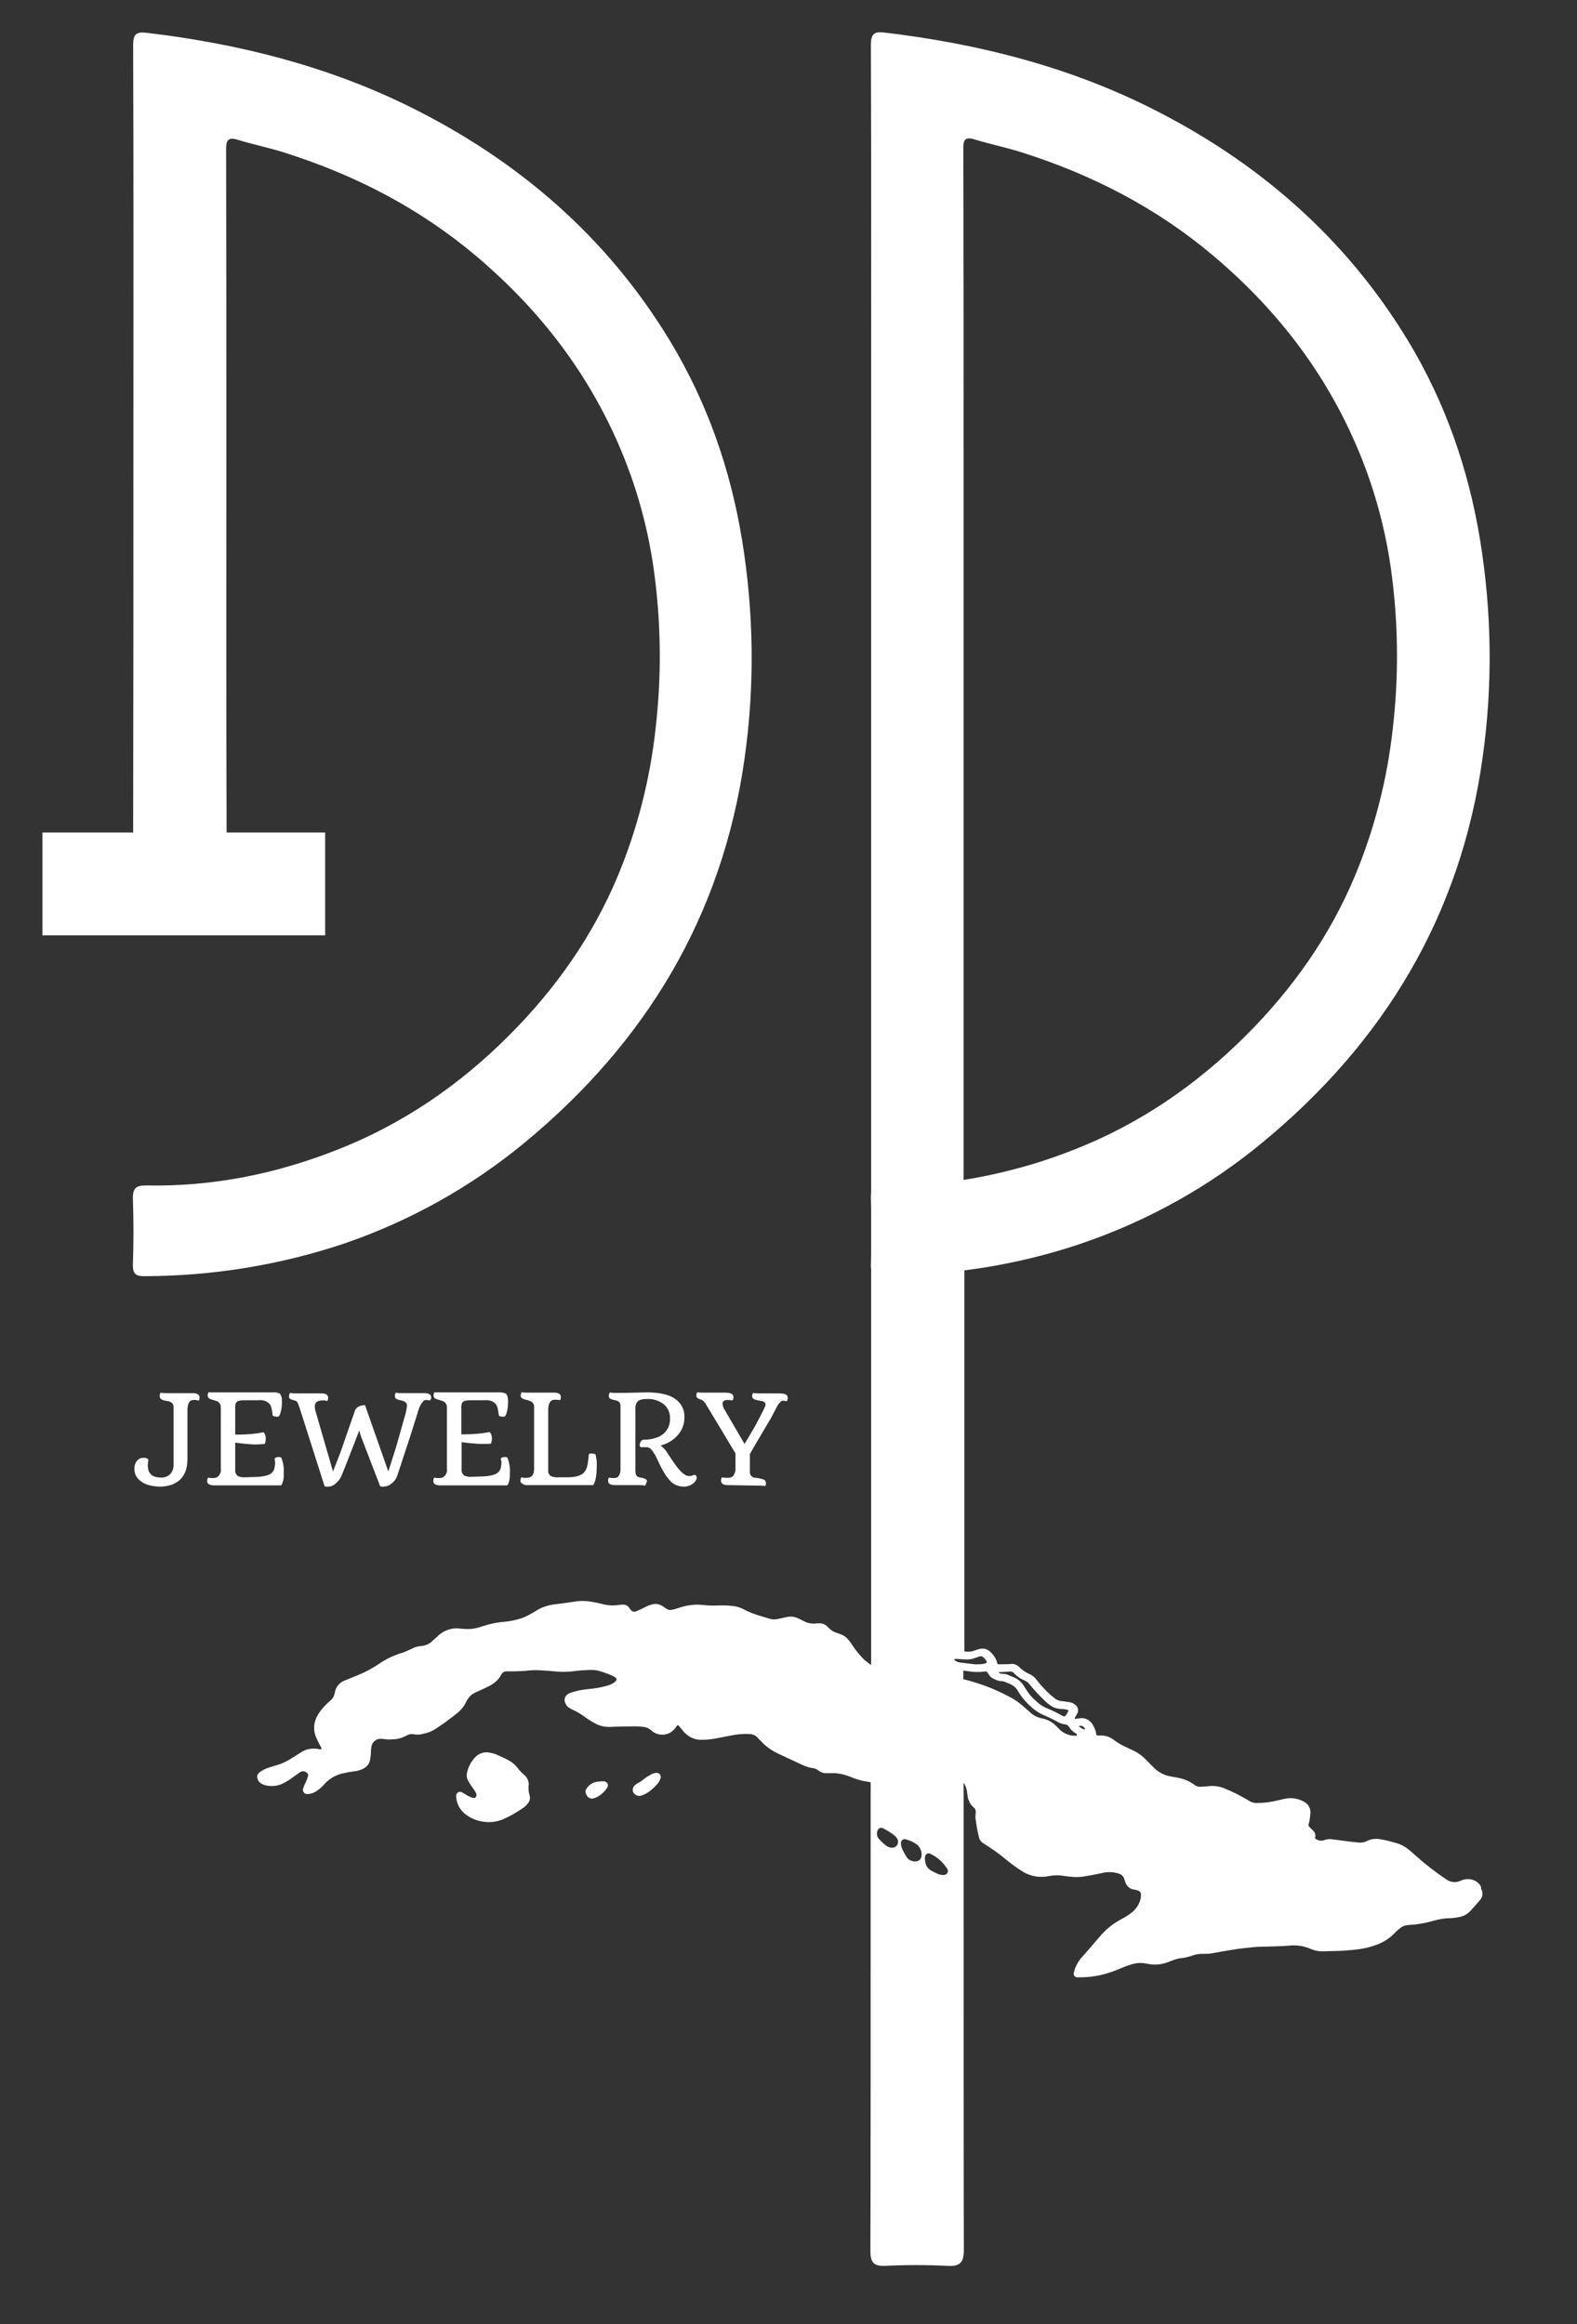 <?xml version="1.0" encoding="UTF-8"?> <svg xmlns="http://www.w3.org/2000/svg" xmlns:xlink="http://www.w3.org/1999/xlink" version="1.1" id="Capa_1" x="0px" y="0px" viewBox="0 0 624.2 919.9" style="enable-background:new 0 0 624.2 919.9;" xml:space="preserve"><rect x="0" y="0" width="624.2" height="919.9" fill="#333333" stroke="none"/> <style type="text/css"> .st0{fill:#FFFFFF;} </style> <path class="st0" d="M76.6,554.1c-1.6,0-2.4,1.4-2.4,4.1v19.2c0,5.2-2,8.6-6.1,10.2c-1.5,0.5-3.1,0.8-4.7,0.8c-1.5,0-3-0.2-4.5-0.6 c-1.1-0.3-2.2-0.8-3.1-1.5c-1.6-1.1-2.6-2.8-2.6-4.8c-0.1-1.2,0.3-2.4,1-3.3c0.6-0.8,1.7-1.3,2.7-1.2c0.7-0.1,1.4,0.2,1.9,0.7 c-0.2,0.7-0.3,1.5-0.3,2.2c0,3.3,1.7,4.9,5.1,4.9c1.4,0.1,2.8-0.4,3.8-1.4c1-1.1,1.4-2.6,1.3-4.1v-22.2c0-0.6-0.1-1.2-0.5-1.7 c-0.4-0.4-1-0.7-1.6-0.8l-1.6-0.3c-0.3-0.1-0.7-0.2-1-0.4c-0.5-0.2-0.8-0.8-0.8-1.4c0-0.5,0.1-0.9,0.4-1.3c0.8,0.2,1.6,0.2,2.4,0.2 h10.3c1.8,0,2.7,0.6,2.7,1.8c0,0.4-0.1,0.9-0.4,1.2C77.9,554.1,77.3,554,76.6,554.1z"></path> <path class="st0" d="M108.7,577.2c0.4-0.3,0.9-0.5,1.4-0.5c0.4-0.1,0.9,0,1.3,0.3c0.7,2,1.1,4.1,0.9,6.2c0.1,1.5-0.1,2.9-0.7,4.3 c-0.1,0.2-0.2,0.3-0.5,0.4H84.8c-1.9,0-2.8-0.6-2.8-1.7c0-0.5,0.1-1,0.4-1.4c0.5,0.2,1,0.2,1.6,0.2c0.4,0,0.9,0,1.3-0.1 c0.4-0.1,0.7-0.3,1-0.5c0.8-0.8,1.3-1.9,1.1-3v-24.2c0.1-1.2-0.6-2.3-1.7-2.7c-0.3-0.1-0.7-0.2-1-0.3l-1-0.3 c-0.2-0.1-0.5-0.2-0.7-0.3c-0.5-0.2-0.8-0.7-0.8-1.2c0-0.5,0.1-1,0.4-1.4c0.3,0.1,0.6,0.1,0.9,0.1h24.4c0.9-0.1,1.9,0,2.7,0.4 c0.7,0.5,1,1.5,1,3.2c0,1.3-0.1,2.6-0.4,3.8c-0.1,0.6-0.3,1.2-0.6,1.8c-0.2,0.3-0.6,0.5-0.9,0.4c-0.5,0-0.9,0-1.4-0.2 c-0.2-0.1-0.3-0.2-0.4-0.4c-0.2-2.3-0.6-3.7-1.1-4.3c-0.5-0.6-1.1-1-1.8-1.3c-0.9-0.3-1.8-0.4-2.7-0.3H97c-1.7,0-2.7,0.2-3.1,0.5 c-0.4,0.3-0.6,0.7-0.7,1.2c-0.1,0.6-0.2,1.1-0.1,1.7v10.2h1.4c3.3,0,6.6-0.3,9.8-0.9c0.3,0.2,0.5,0.6,0.6,0.9c0.2,0.5,0.3,1,0.3,1.5 c0,0.8-0.1,1.5-0.4,2.2c-1.1,0.1-2.3,0.2-3.7,0.2s-4.1-0.2-8-0.7v10.8c-0.1,0.9,0.3,1.8,1,2.4c0.9,0.4,1.9,0.6,2.9,0.5l3.6-0.1 c3.5-0.1,5.7-0.6,6.8-1.5c0.6-0.5,1-1.1,1.2-1.9c0.2-0.8,0.3-1.6,0.3-2.3C108.8,578.1,108.7,577.5,108.7,577.2z"></path> <path class="st0" d="M170.2,554.3c-0.5-0.1-1-0.2-1.6-0.2c-0.4,0-0.8,0.2-1.1,0.5c-0.3,0.4-0.6,0.8-0.9,1.2c-0.6,1.1-1,2.2-1.3,3.4 l-2.9,9.2l-5.1,15.5c-0.4,1.4-1.3,2.5-2.5,3.4c-0.8,0.7-1.8,1-2.9,1.1c-0.5,0-1,0-1.4-0.1l-7.6-19.7l-0.7-2.4 c-4.2,10.9-6.5,16.7-6.9,17.6c-0.3,0.8-0.7,1.5-1.2,2.1c-0.4,0.5-0.9,1-1.4,1.4c-0.8,0.7-1.8,1.1-2.8,1.1c-0.5,0-1,0-1.4-0.1 l-9.7-30.4c-0.1-0.3-0.2-0.7-0.4-1.1c-0.1-0.4-0.2-0.7-0.4-1.1c-0.1-0.6-0.5-1.1-1.1-1.3l-1-0.3c-0.3-0.1-0.5-0.2-0.8-0.3 c-0.4-0.1-0.7-0.5-0.7-1c0-0.5,0.1-1.1,0.4-1.5c0.8,0.2,1.6,0.2,2.4,0.2h10c1.8,0,2.7,0.6,2.7,1.8c0,0.4-0.1,0.9-0.4,1.2 c-0.7-0.2-1.3-0.3-2-0.2c-1.9,0-2.9,0.8-2.9,2.3c0,0.5,0.1,1.1,0.2,1.6l7,24.2c1.3-3.2,2.2-5.7,2.9-7.4l5.8-16.7 c0.3-0.7,0.8-1.3,1.5-1.6c0.8-0.4,1.6-0.6,2.5-0.5l9.2,26.2c2-6.2,3.3-10.3,3.8-12.2l2.6-9.2c0.5-1.5,0.8-3,1-4.6 c0-0.5-0.2-1-0.5-1.3c-0.4-0.3-0.8-0.6-1.3-0.7l-1.3-0.3c-0.3-0.1-0.6-0.2-0.9-0.3c-0.5-0.2-0.8-0.7-0.8-1.3c0-0.5,0.1-0.9,0.4-1.3 c0.8,0.2,1.6,0.2,2.4,0.2h8.9c1.8,0,2.7,0.6,2.7,1.8C170.6,553.5,170.5,554,170.2,554.3z"></path> <path class="st0" d="M198.2,577.2c0.4-0.3,0.9-0.5,1.4-0.5c0.4-0.1,0.9,0,1.3,0.3c0.7,2,1.1,4.1,0.9,6.2c0.1,1.5-0.1,2.9-0.7,4.3 c-0.1,0.2-0.2,0.3-0.5,0.4h-26.3c-1.9,0-2.8-0.6-2.8-1.7c0-0.5,0.1-1,0.4-1.4c0.5,0.2,1,0.2,1.6,0.2c0.4,0,0.9,0,1.3-0.1 c0.4-0.1,0.7-0.3,1-0.5c0.8-0.8,1.3-1.9,1.1-3v-24.2c0.1-1.2-0.6-2.3-1.7-2.7c-0.3-0.1-0.7-0.2-1-0.3l-1-0.3 c-0.3-0.1-0.6-0.2-0.8-0.3c-0.5-0.2-0.8-0.7-0.8-1.2c0-0.5,0.1-1,0.4-1.4c0.3,0.1,0.6,0.1,0.9,0.1h24.4c0.9-0.1,1.9,0.1,2.8,0.4 c0.7,0.5,1,1.5,1,3.2c0,1.3-0.1,2.6-0.4,3.8c-0.1,0.6-0.3,1.2-0.6,1.8c-0.2,0.3-0.6,0.5-0.9,0.4c-0.5,0-0.9,0-1.4-0.2 c-0.2-0.1-0.3-0.2-0.4-0.4c-0.2-2.3-0.6-3.7-1.1-4.3c-0.5-0.6-1.1-1-1.8-1.3c-0.9-0.3-1.8-0.4-2.7-0.3h-5.3c-1.7,0-2.7,0.2-3.1,0.5 c-0.4,0.3-0.6,0.7-0.7,1.2c-0.1,0.6-0.2,1.1-0.1,1.7v10.1h1.4c3.3,0,6.6-0.3,9.8-0.9c0.3,0.2,0.5,0.6,0.6,0.9c0.2,0.5,0.3,1,0.3,1.5 c0,0.8-0.1,1.5-0.4,2.2c-1,0.1-2.3,0.1-3.6,0.1c-1.4,0-4-0.2-8-0.7v10.8c-0.1,0.9,0.3,1.8,1,2.4c0.9,0.4,1.9,0.6,2.9,0.5l3.6-0.1 c3.5-0.1,5.7-0.6,6.8-1.5c0.6-0.5,1-1.1,1.2-1.9c0.2-0.8,0.3-1.6,0.3-2.3C198.3,578.1,198.3,577.5,198.2,577.2z"></path> <path class="st0" d="M236.2,580.4c0,3.6-0.5,6.1-1.4,7.4h-26c-1,0.1-1.9-0.3-2.6-1c-0.2-0.2-0.2-0.5-0.2-0.7c0-0.5,0.1-1,0.4-1.4 c0.7,0.2,1.4,0.3,2.1,0.2c2,0,2.9-1.2,2.9-3.6v-24.5c0.1-0.9-0.5-1.8-1.4-2.2c-0.3-0.1-0.7-0.3-1-0.4l-1.2-0.3 c-0.5-0.1-1-0.3-1.4-0.7c-0.2-0.2-0.3-0.5-0.3-0.8c0-0.5,0.1-1,0.4-1.4c0.8,0.2,1.6,0.2,2.4,0.2h10.4c0.7,0,1.4,0.1,2,0.4 c0.5,0.3,0.8,0.9,0.7,1.4c0,0.4-0.1,0.9-0.4,1.2c-0.6-0.2-1.1-0.2-1.7-0.2c-0.4,0-0.9,0-1.3,0.2c-0.3,0.1-0.6,0.3-0.8,0.6 c-0.6,0.9-0.8,1.9-0.8,3V582c-0.1,0.9,0.3,1.7,1,2.2c0.9,0.4,1.9,0.6,2.9,0.5h1.8h2c3.5,0,5.7-0.8,6.8-2.3c0.6-0.9,0.9-1.8,1.1-2.9 c0.2-1.2,0.3-2.5,0.5-4c0.3-0.2,0.7-0.3,1-0.2c0.6,0,1.1,0.1,1.6,0.3C236.1,577.2,236.3,578.8,236.2,580.4z"></path> <path class="st0" d="M255.4,588c-0.8-0.2-1.6-0.2-2.3-0.2h-9.7c-0.7,0-1.4-0.1-2-0.4c-0.5-0.3-0.8-0.9-0.7-1.4 c0-0.4,0.1-0.9,0.4-1.2c0.6,0.2,1.2,0.2,1.7,0.2c0.4,0,0.9,0,1.3-0.2c0.3-0.1,0.6-0.3,0.8-0.6c0.6-1,0.8-2.1,0.7-3.2v-24.4 c0.1-0.9-0.3-1.7-1.1-2.1c-0.3-0.1-0.6-0.2-0.9-0.3l-1-0.2c-0.3-0.1-0.6-0.2-0.9-0.3c-0.4-0.2-0.7-0.6-0.7-1 c-0.1-0.6,0.1-1.1,0.4-1.6c0.8,0.2,1.6,0.2,2.4,0.2h3.1l8.4-0.2h1c4.9,0,8.6,0.9,11,2.6c2.4,1.7,3.8,4.4,3.6,7.4 c0,2.4-0.8,4.7-2.3,6.5c-1.8,2.3-4.3,3.8-7.1,4.5c1.1,0.9,2.1,1.9,2.8,3.2l2.5,3.7c2.4,3.5,4.3,5.2,5.9,5.2c0.5,0,0.9,0,1.3-0.2 l0.6-0.2c0.1,0,0.3-0.1,0.4-0.1c0.2,0,0.4,0.2,0.5,0.4c0.2,0.2,0.3,0.5,0.3,0.8c0,0.4-0.2,0.8-0.4,1.1c-0.3,0.5-0.7,0.9-1.1,1.2 c-1.1,0.8-2.3,1.2-3.6,1.2c-1.1,0-2.2-0.2-3.3-0.7c-0.9-0.5-1.7-1-2.3-1.8c-0.7-0.8-1.4-1.6-1.9-2.5c-0.6-0.9-1.1-1.9-1.6-2.8 l-1.4-2.9c-0.6-1.4-1.4-2.8-2.4-4c-0.4-0.5-1-0.8-1.6-0.9h-2.4c-0.4,0-0.6-0.3-0.6-0.9c0-0.7,0.3-1.4,0.9-1.9 c0.6-0.2,1.2-0.3,1.9-0.2c1.2-0.1,2.4-0.3,3.5-0.7c1.2-0.3,2.3-0.9,3.2-1.7c1.7-1.5,2.6-3.7,2.5-6c0.1-2-0.7-3.9-2.1-5.3 c-1.9-1.6-4.3-2.5-6.8-2.4c-1.9,0-3.2,0.3-3.8,0.9c-0.8,0.8-1.1,2-1,3.1v24.4c0,1.3,0.3,2.1,1,2.4c0.3,0.1,0.6,0.2,0.9,0.3l1.1,0.2 c0.3,0.1,0.6,0.2,0.9,0.3c0.4,0.2,0.7,0.6,0.7,1C255.8,586.9,255.6,587.5,255.4,588z"></path> <path class="st0" d="M288.1,587.8c-1.8,0-2.7-0.6-2.7-1.8c0-0.4,0.1-0.9,0.4-1.3c0.6,0.2,1.2,0.2,1.8,0.2c0.5,0,1,0,1.5-0.1 c0.4-0.1,0.7-0.3,1-0.5c0.7-0.9,1.1-2,1-3.1v-6l-11.5-19.1c-0.4-0.7-0.9-1.4-1.6-1.9c-0.3-0.2-0.7-0.3-1-0.4 c-0.2-0.1-0.5-0.2-0.7-0.3c-0.4-0.2-0.6-0.6-0.7-1c0-0.5,0.1-1,0.4-1.5c0.8,0.2,1.6,0.2,2.4,0.2h8.6c1.6,0,2.6,0.3,3,0.8 c0.2,0.3,0.3,0.7,0.3,1.1c0,0.5-0.1,0.9-0.5,1.2c-0.6-0.2-1.2-0.2-1.8-0.2c-1.3,0-2,0.5-2,1.5c0.1,1,0.4,1.9,1,2.7l7.7,13.2 c2-3.3,3.4-5.7,4.3-7.3l2.2-4.2c0.6-1.1,1.2-2.3,1.7-3.5c0.1-0.3,0.1-0.5,0.1-0.8c0-0.2-0.1-0.4-0.2-0.5c-0.1-0.2-0.3-0.3-0.5-0.4 c-0.2-0.1-0.4-0.2-0.6-0.2l-0.9-0.2l-1.1-0.2c-0.3-0.1-0.7-0.2-1-0.3c-0.6-0.2-1-0.7-1-1.3c0-0.5,0.1-0.9,0.4-1.3 c0.8,0.2,1.6,0.2,2.4,0.2h8.2c1.4,0,2.4,0.3,2.8,0.8c0.2,0.3,0.3,0.6,0.3,0.9c0,0.5-0.1,1-0.4,1.4c-0.4-0.1-0.9-0.2-1.4-0.2 c-0.4,0-0.7,0.1-1,0.4c-0.3,0.3-0.6,0.6-0.9,1c-0.3,0.5-0.6,0.9-0.8,1.4c-0.9,1.7-1.6,3.1-2.1,4c-5.1,8.6-7.7,13-7.8,13.3l-0.6,1v7 c-0.1,1.3,0.9,2.4,2.2,2.4c0,0,0,0,0.1,0c1.1,0.1,2.2,0.4,3.2,0.7c0.5,0.2,0.8,0.7,0.9,1.3c0,0.5-0.1,0.9-0.4,1.3 c-0.8-0.2-1.6-0.2-2.4-0.2L288.1,587.8L288.1,587.8z"></path> <path class="st0" d="M293.7,213.6c-4.6-28-13.8-54.3-28.4-78.5c-24.9-41.2-60-71.5-103-92.8C129.5,26.1,94.4,17.3,58.2,13 c-4.2-0.5-5.5,0.4-5.5,4.9c0.2,53.5,0.1,107,0.1,160.5c0,50.4,0,100.7-0.1,151.1H16.8v40.7h111.9v-40.7h-39 c-0.2-49.2-0.1-98.4-0.1-147.5c0-40.9,0-81.8-0.1-122.6c0-3.6,0.5-5.3,4.5-4.1c6.2,1.9,12.7,3.2,18.9,5.2 c27.7,8.8,53.1,21.9,75.4,40.7c24.1,20.3,43.2,44.5,56,73.5c7.6,17.1,12.6,35.3,14.9,53.9c2.5,19.8,2.6,39.9,0.3,59.7 c-2.2,20.1-7.2,39.8-15,58.5c-10,23.9-24.7,44.7-43,63c-19.6,19.7-42.3,35.2-68.1,45.3c-24.1,9.5-49.2,14.6-75.3,14.1 c-4.2-0.1-5.6,1-5.5,5.3c0.3,8.7,0.3,17.3,0,26c-0.1,4.1,1.6,4.7,5,4.6c26.7-0.1,53.2-4.4,78.6-12.9c26-8.9,50.2-22.4,71.4-39.9 c48.1-39.7,78.3-89.8,87.1-152C298.8,271.5,298.4,242.3,293.7,213.6z"></path> <path class="st0" d="M105.4,703.1c0.2,0.2,0.4,0.4,0.7,0.4c1,0.1,2.1,0,3.1-0.3c2.2-0.9,4.2-2.1,5.9-3.7c-0.1,0-0.1-0.1-0.2-0.1 c-0.2,0.1-0.4,0.2-0.6,0.3c-1.5,0.8-3.1,1.4-4.7,1.9c-0.8,0.2-1.6,0.5-2.4,0.7C106.5,702.5,105.9,702.8,105.4,703.1z"></path> <path class="st0" d="M209.2,707.7c0,0.9,0.1,1.9,0.4,2.8c0.4,1.1,0.1,2.3-0.6,3.2c-0.5,0.7-1,1.2-1.7,1.7c-2.7,1.9-5.5,3.5-8.5,4.8 c-5,1.9-10.6,1-14.8-2.3c-1.7-1.4-2.9-3.4-3.3-5.6c-0.1-0.6-0.2-1.2-0.1-1.8c0.1-0.8,0.8-1.4,1.6-1.3c0.2,0,0.4,0.1,0.5,0.1 c0.4,0.2,0.8,0.5,1.2,0.7c0.8,0.5,1.6,1,2.5,1.3c0.3,0.2,0.7,0.3,1.1,0.3c0.5,0.1,1-0.3,1.1-0.9c0-0.1,0-0.3,0-0.4 c-0.1-0.5-0.4-1.1-0.7-1.5c-0.5-0.8-1.1-1.6-1.7-2.5c-0.4-0.5-0.7-1.1-1-1.7c-0.5-1-0.6-2.1-0.3-3.2c0.5-2.1,1.5-4,2.9-5.6 c1.5-1.8,3.9-2.6,6.1-2.1c1.1,0.2,2.2,0.5,3.2,1c1.3,0.6,2.7,1.2,4,1.9c1.4,0.7,2.6,1.7,3.6,2.9c0.8,1.1,1.7,2.1,2.8,3 c1.1,0.9,1.7,2.2,1.8,3.6C209.2,706.7,209.2,707.2,209.2,707.7z"></path> <path class="st0" d="M259.7,701.7c0.8-0.1,1.7,0.4,1.8,1.3c0.1,0.3,0,0.7-0.1,1c-0.3,0.8-0.7,1.6-1.3,2.2c-1.3,1.5-2.8,2.8-4.6,3.8 c-0.5,0.2-0.9,0.4-1.4,0.6c-0.2,0.1-0.5,0.1-0.7,0.2c-1.2,0.1-2.3-0.5-2.8-1.5c-0.4-1.1,0-2.2,0.9-2.9c0.2-0.2,0.4-0.3,0.7-0.5 c0.9-0.5,1.8-1,2.6-1.7c0.8-0.7,1.7-1.2,2.6-1.7C258.1,702,258.9,701.8,259.7,701.7z"></path> <path class="st0" d="M234.5,711.9c-1,0-1.9-0.5-2.3-1.4c-0.6-0.8-0.6-2,0.1-2.8c0.9-1.3,2.3-2.2,3.9-2.5c0.9-0.1,1.8-0.2,2.7-0.2 c0.3,0,0.6,0.1,0.8,0.2c0.6,0.3,1,0.9,0.9,1.6c0,0.3-0.1,0.5-0.3,0.8c-1.1,1.7-2.7,3.1-4.5,3.9c-0.3,0.1-0.5,0.2-0.8,0.2 C234.8,711.8,234.7,711.9,234.5,711.9z"></path> <path class="st0" d="M585.5,745.7c-1.3-1.5-3.4-2.2-5.4-1.9c-0.7,0.1-1.4,0.3-2,0.6c-1.9,0.9-4.1,0.6-5.7-0.6 c-4.2-2.8-8.2-5.9-12-9.3c-1-0.9-2-1.8-3-2.6c-1.4-1.1-2.9-1.9-4.6-2.4c-2.1-0.6-4.2-1.2-6.3-1.5c-1.9-0.4-3.8-0.2-5.5,0.7 c-0.8,0.4-1.8,0.6-2.7,0.6c-1.1-0.1-2.2-0.2-3.2-0.3c-2.6-0.3-5.1-0.7-7.7-1c-1.1-0.2-2.2-0.1-3.2,0.3c-1,0.4-2.2,0.3-3.1-0.3 c-0.4-0.1-0.6-0.4-0.6-0.8c0-0.1,0-0.1,0.1-0.2c0.2-0.9-0.2-1.9-0.9-2.5l-0.8-0.8l-0.6-0.6c-0.3-0.3-0.5-0.7-0.3-1.2 c0.1-0.4,0.2-0.8,0.3-1.2c0.2-1.1,0.3-2.1,0.4-3.2c0.1-1.9-1-3.7-2.8-4.5c-2-1.1-4.3-1.5-6.6-1.2c-1.1,0.2-2.1,0.4-3.2,0.7 c-2.7,0.7-5.6,1.1-8.4,1.1c-1.3,0.1-2.5-0.3-3.6-1c-0.3-0.2-0.5-0.4-0.8-0.5c-2.9-1.7-5.9-3.2-9-4.4c-2-0.8-4.3-1-6.4-0.7 c-0.9,0.1-1.9,0.1-2.8,0.2c-0.8,0-1.6-0.2-2.2-0.7c-2-1.5-4.4-2.5-6.8-2.9c-0.9-0.2-1.8-0.3-2.7-0.5c-2.5-0.4-4.8-1.6-6.6-3.4 c-0.9-0.9-1.8-1.8-2.7-2.7c-1.5-1.7-3.4-3.1-5.4-4.1c-1.1-0.5-2.1-1-3.2-1.5c-1.5-0.7-2.9-1.5-4.3-2.5c-0.3-0.2-0.5-0.4-0.8-0.6 c-1.3-0.9-2.9-1.4-4.5-1.4c-0.4,0-0.8,0-1.3,0s-0.6-0.1-0.7-0.7c-0.2-1.4-0.8-2.6-1.5-3.8c-1.1-1.7-3.1-2.7-5.1-2.3 c-0.5,0-0.9,0.1-1.4,0.2c-0.2,0-0.4,0.1-0.5-0.1c0-0.1,0-0.3,0.1-0.4c0.3-0.5,0.6-1.1,0.9-1.6c0.7-1.3,0.2-2.9-1-3.6 c-0.6-0.5-1.3-0.7-2.1-0.9c-1-0.2-2-0.3-3-0.4c-1.2-0.1-2.3-0.6-3.2-1.4c-0.3-0.3-0.6-0.6-1-0.8c-2.1-1.9-4-3.9-5.7-6.1 c-0.7-1-1.6-1.8-2.7-2.3c-1.6-0.7-3.1-1.7-4.4-3c-0.9-0.8-2-1.3-3.2-1.1c-1.2,0.1-2.4,0.1-3.5,0.1c-0.4,0-0.8,0-1.3,0 c-0.3,0-0.6-0.2-0.6-0.5c-0.4-1.7-1.4-3.2-2.7-4.4c-1.2-1.2-2.9-1.6-4.5-1.1c-0.5,0.1-0.9,0.3-1.3,0.4c-1.4,0.6-3,0.8-4.5,0.5 c0-48.4,0-100.1,0-150.8c15.9-2,31.6-5.6,46.8-10.8c26-8.9,50.2-22.4,71.3-39.9c48.1-39.7,78.3-89.8,87-152c4.1-28.8,3.7-58-1-86.6 c-4.6-28-13.8-54.3-28.4-78.5c-24.9-41.2-60-71.5-103-92.8c-32.8-16.2-67.9-25-104.2-29.3c-4.2-0.5-5.5,0.4-5.5,4.9 c0.2,53.5,0.1,107,0.1,160.5c0,23.5,0,152,0,293.9c-0.1,0.7-0.1,1.4-0.1,2.2c0,1.2,0.1,2.4,0.1,3.5v18.8c0,1.2-0.1,2.4-0.1,3.7 c0,0.6,0,1.3,0.1,1.9c0,52.9,0,106.6,0,156.7c-0.9-0.6-1.8-1.3-2.6-2c-1.8-1.7-3.4-3.7-4.8-5.8c-0.5-0.8-1-1.5-1.6-2.2 c-0.8-1-1.9-1.8-3.1-2.2c-0.7-0.2-1.3-0.5-2-0.7c-0.9-0.3-1.6-0.8-2.3-1.4c-0.3-0.3-0.6-0.6-0.9-0.9c-0.9-0.9-2.1-1.4-3.3-1.3 c-0.6,0-1.1,0-1.7,0.1c-1.6,0.1-3.2-0.3-4.6-1.1c-0.8-0.4-1.5-0.8-2.3-1.1c-1.3-0.6-2.8-0.7-4.2-0.4c-1.2,0.3-2.4,0.5-3.6,0.8 c-1,0.2-2.1,0.2-3.1-0.1c-3.5-1.1-7-1.9-10.2-3.7c-1.5-0.8-3.2-1.3-4.9-1.4c-1.5-0.2-3-0.2-4.5-0.2c-1.6,0.1-3.2,0.1-4.8,0 c-1.3-0.1-2.5-0.2-3.8-0.3c-0.8,0-1.6,0-2.4,0.1c-2.1,0.2-4.1,0.7-6.1,1.4c-0.6,0.2-1.3,0.4-1.9,0.5c-0.9,0.3-1.9,0-2.7-0.6 c-0.3-0.3-0.7-0.5-1-0.7c-1.3-0.9-2.8-1.2-4.3-0.8c-0.8,0.2-1.6,0.5-2.4,0.9c-0.8,0.4-1.6,0.8-2.4,1.2c-0.5,0.2-1,0.4-1.6,0.7 c-0.6,0.2-1.3,0.1-1.7-0.3c-0.4-0.3-0.7-0.7-1-1.2c-0.5-0.8-1.4-1.2-2.3-1.2c-0.5,0-0.9,0-1.4,0.1c-2.1,0.3-4.3,0.3-6.3-0.2 c-1.5-0.4-3-0.7-4.6-1c-2.3-0.4-4.6-0.5-6.9-0.1c-2.7,0.4-5.4,0.8-8.1,1.1c-2.5,0.3-4.9,1.1-7,2.4c-1,0.6-2,1.2-3.1,1.8 c-1.2,0.6-2.4,1.2-3.6,1.5c-2,0.6-4.1,1-6.2,1.2c-2.8,0.2-5.6,0.8-8.3,1.7c-0.2,0.1-0.5,0.1-0.7,0.2c-2.2,0.8-4.5,1.1-6.8,0.9 c-0.5,0-0.9-0.1-1.4-0.1c-3.3-0.5-6.7,0.6-9.1,3l-0.2,0.2c-0.6,0.6-1.3,1.1-1.9,1.7c-1.2,1.2-2.8,1.9-4.6,2c-1,0.1-2.1,0.3-3,0.8 c-0.5,0.2-1,0.5-1.5,0.7c-0.8,0.4-1.7,0.8-2.6,1.1c-3.5,1-6.8,2.6-9.8,4.7c-2.4,1.6-5,3-7.7,4.1l-5.4,2.2c-2.2,0.8-3.7,2.7-4,4.9 c-0.2,1.2-0.8,2.3-1.7,3c-1.1,1-2.2,2-3.1,3.1c-0.8,0.9-1.5,1.9-2.1,3c-1.5,2.6-1.7,5.7-0.5,8.5c0.5,1.1,1,2.2,1.6,3.3 c0.3,0.4,0.5,0.8,0.6,1.3c-0.5,0.2-1,0.2-1.5,0c-2.4-0.4-4.9,0.1-6.9,1.5l-0.6,0.4c-1.2,0.8-2.5,1.5-3.7,2.3c-1.7,1-3.4,1.8-5.3,2.3 c-1.1,0.3-2.2,0.7-3.2,1c-1.2,0.4-2.3,1-3.3,1.7c-0.9,0.6-1.3,1.8-0.8,2.8c0.3,0.9,1,1.6,1.9,2c0.7,0.3,1.4,0.5,2.2,0.6 c2.2,0.3,4.5-0.1,6.4-1.2c0.7-0.4,1.5-0.8,2.2-1.3c1-0.7,2.1-1.5,3.1-2.2c0.4-0.3,0.8-0.6,1.3-0.9c1.1-0.4,2.2,0,2.8,1 c0.1,0.3,0.1,0.6,0,0.8c-0.2,0.5-0.3,1-0.5,1.5c-0.3,0.7-0.7,1.5-1,2.2c-0.2,0.5-0.4,1-0.5,1.5c-0.1,0.8,0.4,1.6,1.2,1.8 c0,0,0,0,0,0c0.5,0.1,0.9,0.1,1.4,0c1.2-0.2,2.3-0.7,3.2-1.4c1.1-0.8,2.1-1.7,2.9-2.7c1.9-2,4.3-3.4,7-4c1.7-0.4,3.4-0.7,5.1-0.9 c0.9-0.1,1.8-0.4,2.7-0.8c1.7-0.7,2.9-2.1,3.1-3.9c0.2-1,0.3-2,0.3-3c0-0.8,0.1-1.6,0.3-2.4c0.4-1.6,1.9-2.7,3.5-2.7 c0.5,0,1,0,1.5,0.1c1.1,0.2,2.2,0.2,3.2,0.1c1.9,0,3.9-0.5,5.6-1.5c0.8-0.5,1.9-0.7,2.8-0.5c1.2,0.2,2.4,0.2,3.5-0.1 c2-0.4,3.9-1.1,5.6-2.3c2.9-1.9,5.6-3.9,8.2-6c1.5-1.2,2.7-2.7,3.5-4.4c0.8-1.7,2.1-3.1,3.8-3.8l0.9-0.4c1.5-0.7,3.1-1.4,4.6-2.2 c2-1,3.6-2.5,4.6-4.4c0.4-0.8,1.1-1.3,2-1.3c0.9,0,1.7,0,2.5,0c1.7,0,3.4-0.1,5.1-0.2c2-0.3,4.1-0.3,6.1-0.2 c2.2,0.1,4.3,0.3,6.5,0.5c2,0.2,4.1,0.1,6.1-0.1c1.2-0.2,2.3-0.3,3.5-0.4c5.6-0.3,5.7-0.3,10.4,1.4c0.8,0.3,1.6,0.7,2.3,1 c0.4,0.2,0.7,0.4,1,0.8c0.2,0.2,0.2,0.6,0,0.8c-0.3,0.4-0.7,0.8-1.1,1c-0.8,0.5-1.7,0.9-2.6,1.1c-2.4,0.7-4.8,1.1-7.2,1.3 c-2.4,0.2-4.9,0.7-7.2,1.5c-0.3,0.1-0.7,0.3-1,0.5c-1.1,0.6-1.6,2-1.2,3.2c0.3,0.9,0.8,1.7,1.6,2.2c0.5,0.3,1,0.6,1.5,0.8 c1.5,0.7,2.9,1.5,4.3,2.5c1.6,1.2,3.2,2.2,4.9,3.1c1.6,0.8,3.4,1.2,5.2,1.2c2.8-0.1,5.7-0.2,8.5-0.2c1.7-0.1,3.4,0,5.1,0.2 c0.9,0.1,1.8,0.4,2.6,1c0.4,0.3,0.7,0.6,1.1,0.9c2.9,2,6.9,1.4,8.9-1.5c0.2-0.2,0.3-0.5,0.5-0.7c0.1-0.3,0.4-0.4,0.7-0.3 c0.1,0.1,0.2,0.1,0.3,0.3c0.7,0.8,1.3,1.6,2,2.4c1.8,2,4.4,3.1,7.1,3c1.7,0,3.5-0.2,5.2-0.5c2.1-0.4,4.2-0.8,6.2-1.2 c2.4-0.5,4.8-0.7,7.2-0.6c1.4,0,2.7,0.6,3.6,1.7c0.2,0.3,0.5,0.5,0.8,0.8c2.1,2.4,4.7,4.2,7.6,5.5c3,1.4,6,2.8,9,4.2 c1.3,0.6,2.7,1.1,4.2,1.3c0.8,0.1,1.6,0.4,2.2,0.9c1,0.8,2.2,1.2,3.4,1.1c0.8,0,1.6,0,2.4,0c0.6,0,1.2,0,1.8,0.1 c1.8,0.2,3.5,0.7,5.2,1.4c2.2,0.9,4.5,1.6,6.8,1.9l1.1,0.2c0,94.2,0,168.2-0.1,185.4c0,4.7,1.3,6.2,6,6c8.1-0.4,16.2-0.4,24.3,0 c5.1,0.3,6.7-1.1,6.7-6.5c-0.1-16.8-0.1-90.6-0.1-184.7c0.6,0.8,1,1.8,1.2,2.8c0.2,0.6,0.2,1.3,0.3,2c0.2,1.9,1,3.7,2.5,5 c0.6,0.4,0.9,1.2,0.8,1.9c-0.1,0.8-0.1,1.5-0.1,2.3c0.3,2.4,0.7,4.9,1.3,7.2c0.2,1.3,1,2.4,2.2,3c3,1.9,5.9,3.9,8.6,6.2 c2.1,1.7,4.2,3.3,6.5,4.7c3.2,2,7,2.6,10.6,1.8c1.8-0.3,3.6-0.4,5.3-0.1c1.5,0.2,2.9,0.4,4.4,0.5c1.9,0.1,3.8-0.1,5.6-0.5 c2.1-0.3,4.2-0.8,6.2-1.2c1.9-0.4,3.9-0.3,5.8,0.3c1.1,0.2,2.1,1.1,2.4,2.2c0.1,0.4,0.3,0.8,0.4,1.2c0.5,1.7,2,2.9,3.7,3 c0.4,0.1,0.8,0.2,1.2,0.3c0.8,0.2,1.4,1,1.3,1.8c0,0.8-0.1,1.6-0.4,2.4c-0.7,2-2,3.7-3.7,4.9c-1.2,0.9-2.5,1.7-3.9,2.4 c-3.3,1.8-6.1,4.1-8.5,7c-2.2,2.6-4.4,5.2-6.7,7.7c-1.1,1.2-2,2.6-2.7,4.2c-0.3,0.7-0.5,1.5-0.7,2.3c-0.2,0.8,0.4,1.6,1.2,1.7 c0.1,0,0.2,0,0.2,0c0.3,0,0.7,0,1,0c1.7,0,3.3-0.1,4.9-0.3c3.8-0.5,7.4-1.6,10.9-3.1c1.3-0.5,2.6-1.1,4-1.5c2.1-0.8,4.5-1,6.7-0.5 c0.4,0.1,0.8,0.1,1.1,0.2c1.8,0.3,3.6,0.2,5.3-0.2c1.2-0.3,2.4-0.7,3.5-1.2c1-0.4,2-0.7,3-0.9c1.6-0.1,3.3-0.5,4.8-1 c1.6-0.6,3.4-0.9,5.1-0.8c1,0,2,0,3-0.2c3.3-0.6,6.6-1.2,9.9-1.7c2.4-0.3,4.8-0.6,7.2-0.8c2-0.2,4-0.1,6-0.2 c2.3-0.1,4.6-0.1,6.9-0.3c3.1-0.4,6.3,0,9.2,1.3c0.2,0.1,0.3,0.1,0.5,0.2c1.4,0.5,2.8,0.8,4.3,0.7c1.3,0,2.6-0.1,4-0.1 c3.3,0,6.7-0.3,10-0.7c2.2-0.3,4.5-0.8,6.6-1.6c2.9-0.9,5.6-2.6,7.7-4.8c0.6-0.6,1.3-1.3,2-1.8c0.8-0.7,1.7-1.2,2.8-1.3 c0.7-0.1,1.3-0.2,2-0.2s1.3-0.1,2-0.2c2.3-0.3,4.5-0.8,6.7-1.4c2.1-0.6,4.2-1,6.4-1c1.1,0,2.3-0.2,3.4-0.4c1.9-0.3,3.6-1.2,4.9-2.7 c0.3-0.4,0.7-0.8,1.1-1.2c0.8-1,1.7-1.9,2.5-2.9c1.1-1.2,1.3-3.1,0.4-4.5C586.3,746.6,585.9,746.1,585.5,745.7z M385.8,55.2 c6.2,1.9,12.7,3.2,18.9,5.2c27.7,8.8,53.1,21.9,75.4,40.7c24.1,20.3,43.2,44.5,56,73.5c7.6,17.1,12.6,35.3,14.9,53.9 c2.5,19.8,2.6,39.9,0.3,59.7c-2.2,20.1-7.2,39.8-15,58.5c-10,23.9-24.7,44.7-43,63c-19.7,19.7-42.3,35.2-68.1,45.3 c-14.1,5.6-28.8,9.6-43.8,12c0-138.5,0-262.6,0-285.1c0-40.9,0-81.8-0.1-122.6C381.2,55.7,381.7,53.9,385.8,55.2z M426.2,686.8 c-0.1,0.1-0.2,0.2-0.4,0.2c-0.1,0-0.3,0-0.4,0c-2.1,0-4.1-0.8-5.7-2.2c-0.5-0.5-1-1-1.5-1.5c-1.6-1.7-3.6-2.8-5.9-3.2 c-1.8-0.4-3.4-1.2-4.7-2.5c-1-0.9-2.1-1.8-3.1-2.7c-1.2-1-2.4-1.9-3.8-2.7c-2.9-1.6-5.8-3-8.8-4.2c-3.5-1.4-7-2.5-10.6-3.4v-3.4 l1.5,0.2c2.3,0.4,4.6,0.5,6.9,0.2c0.6-0.2,1.2,0.2,1.4,0.7c0.5,1,1.3,1.8,2.3,2.2c0.9,0.5,1.9,0.8,3,0.9c0.7,0,1.3,0.2,1.9,0.5 c0.5,0.2,1,0.4,1.4,0.6c1.3,0.5,2.4,1.4,3.1,2.6c1.4,2.4,3.2,4.6,5.3,6.4c1.3,1.3,2.9,2.3,4.5,3.1c2.1,0.9,4.2,1.9,6.2,3 c0.9,0.5,1.8,0.8,2.8,0.9c0.5,0,1,0.3,1.3,0.7c0.7,1.1,1.6,2.1,2.8,2.8l0.5,0.3C426.2,686.5,426.3,686.7,426.2,686.8z M395.8,661.8 c1.2,0,2.5-0.1,3.7-0.2c0.7-0.1,1.4,0.1,1.8,0.6c1.1,1.2,2.5,2.2,4,2.8c1,0.4,1.9,1.1,2.5,2c1.8,2.2,3.8,4.3,5.9,6.3 c0.6,0.6,1.3,1.2,2.1,1.7c1.2,0.9,2.6,1.3,4.1,1.4c0.8,0,1.7,0.1,2.5,0.3c0.3,0,0.5,0.3,0.4,0.6c0,0.1,0,0.1-0.1,0.2 c0,0,0,0.1,0,0.1c-1.2,2.1-1.2,2.1-3.1,1c-1.6-0.9-3.3-1.7-5-2.4c-1.8-0.7-3.4-1.8-4.8-3.2c-1.8-1.6-3.2-3.4-4.4-5.5 c-1-1.7-2.5-3-4.3-3.7c-0.6-0.2-1.1-0.5-1.7-0.7c-0.7-0.4-1.6-0.6-2.4-0.6c-0.6,0-1.2-0.1-1.7-0.5 C395.3,661.8,395.5,661.7,395.8,661.8L395.8,661.8z M384.8,658.6c-1.6-0.2-3.2-0.4-4.8-0.6c-0.8-0.1-1.5-0.4-2.1-0.9 c-0.1-0.1-0.2-0.2-0.2-0.3c0.1-0.1,0.2-0.2,0.3-0.2c0.3,0,0.7,0,1,0c1.3,0.1,2.5,0.2,3.8,0.2c1.1,0,2.2-0.2,3.2-0.6l1.7-0.6 c0.4-0.2,1-0.1,1.3,0.2c0.6,0.4,1.1,1,1.5,1.7c0.2,0.3,0.1,0.6-0.2,0.7c0,0-0.1,0-0.1,0.1c-1,0.3-2.1,0.5-3.2,0.4 C386.5,658.8,385.6,658.7,384.8,658.6L384.8,658.6z M429.4,684.1c0,0.1,0,0.2,0,0.3c-0.1,0.1-0.2,0.2-0.3,0.1c0,0,0,0,0,0 c-0.8-0.3-1.5-0.7-2.1-1.3C427.9,682.8,428.9,683.2,429.4,684.1L429.4,684.1z M364.8,734c0,0.3-0.1,0.6-0.1,0.9 c-0.2,1-1.1,1.8-2.1,1.8c-1.4,0.2-2.8-0.4-3.6-1.5c-0.8-1.2-1.5-2.5-2.1-3.9c-0.2-0.6-0.3-1.3-0.3-1.9c0-0.8,0.6-1.4,1.4-1.5 c0.2,0,0.3,0,0.5,0.1c1.7,0.4,3.2,1.1,4.6,2.2C364.1,731.1,364.8,732.5,364.8,734L364.8,734z M366.1,735.5c0-0.3,0-0.6,0.1-0.8 c0.2-0.8,0.9-1.3,1.7-1.1c0.1,0,0.2,0,0.3,0.1c0.2,0.1,0.4,0.2,0.6,0.3c2.4,1.2,4.4,3.1,5.9,5.3c0.2,0.2,0.3,0.5,0.4,0.7 c0.3,0.8-0.1,1.6-0.8,1.9c-0.1,0-0.1,0-0.2,0.1c-0.4,0.1-0.8,0.2-1.2,0.1c-0.8-0.1-1.6-0.3-2.3-0.7c-0.6-0.3-1.2-0.6-1.8-0.9 C366.9,739.5,366.1,737.9,366.1,735.5L366.1,735.5z M353,731.3c-0.8,0-1.5-0.3-2.1-0.7c-1.2-0.9-2.3-1.9-3.2-3 c-0.7-1-0.8-2.3-0.2-3.4c0.3-0.6,1-0.9,1.7-0.7c0.2,0.1,0.4,0.2,0.7,0.3c1.3,0.7,2.6,1.5,3.8,2.4c0.6,0.4,1,0.9,1.4,1.5 c0.7,1,0.4,2.5-0.6,3.2C354,731.2,353.5,731.3,353,731.3z"></path> </svg> 